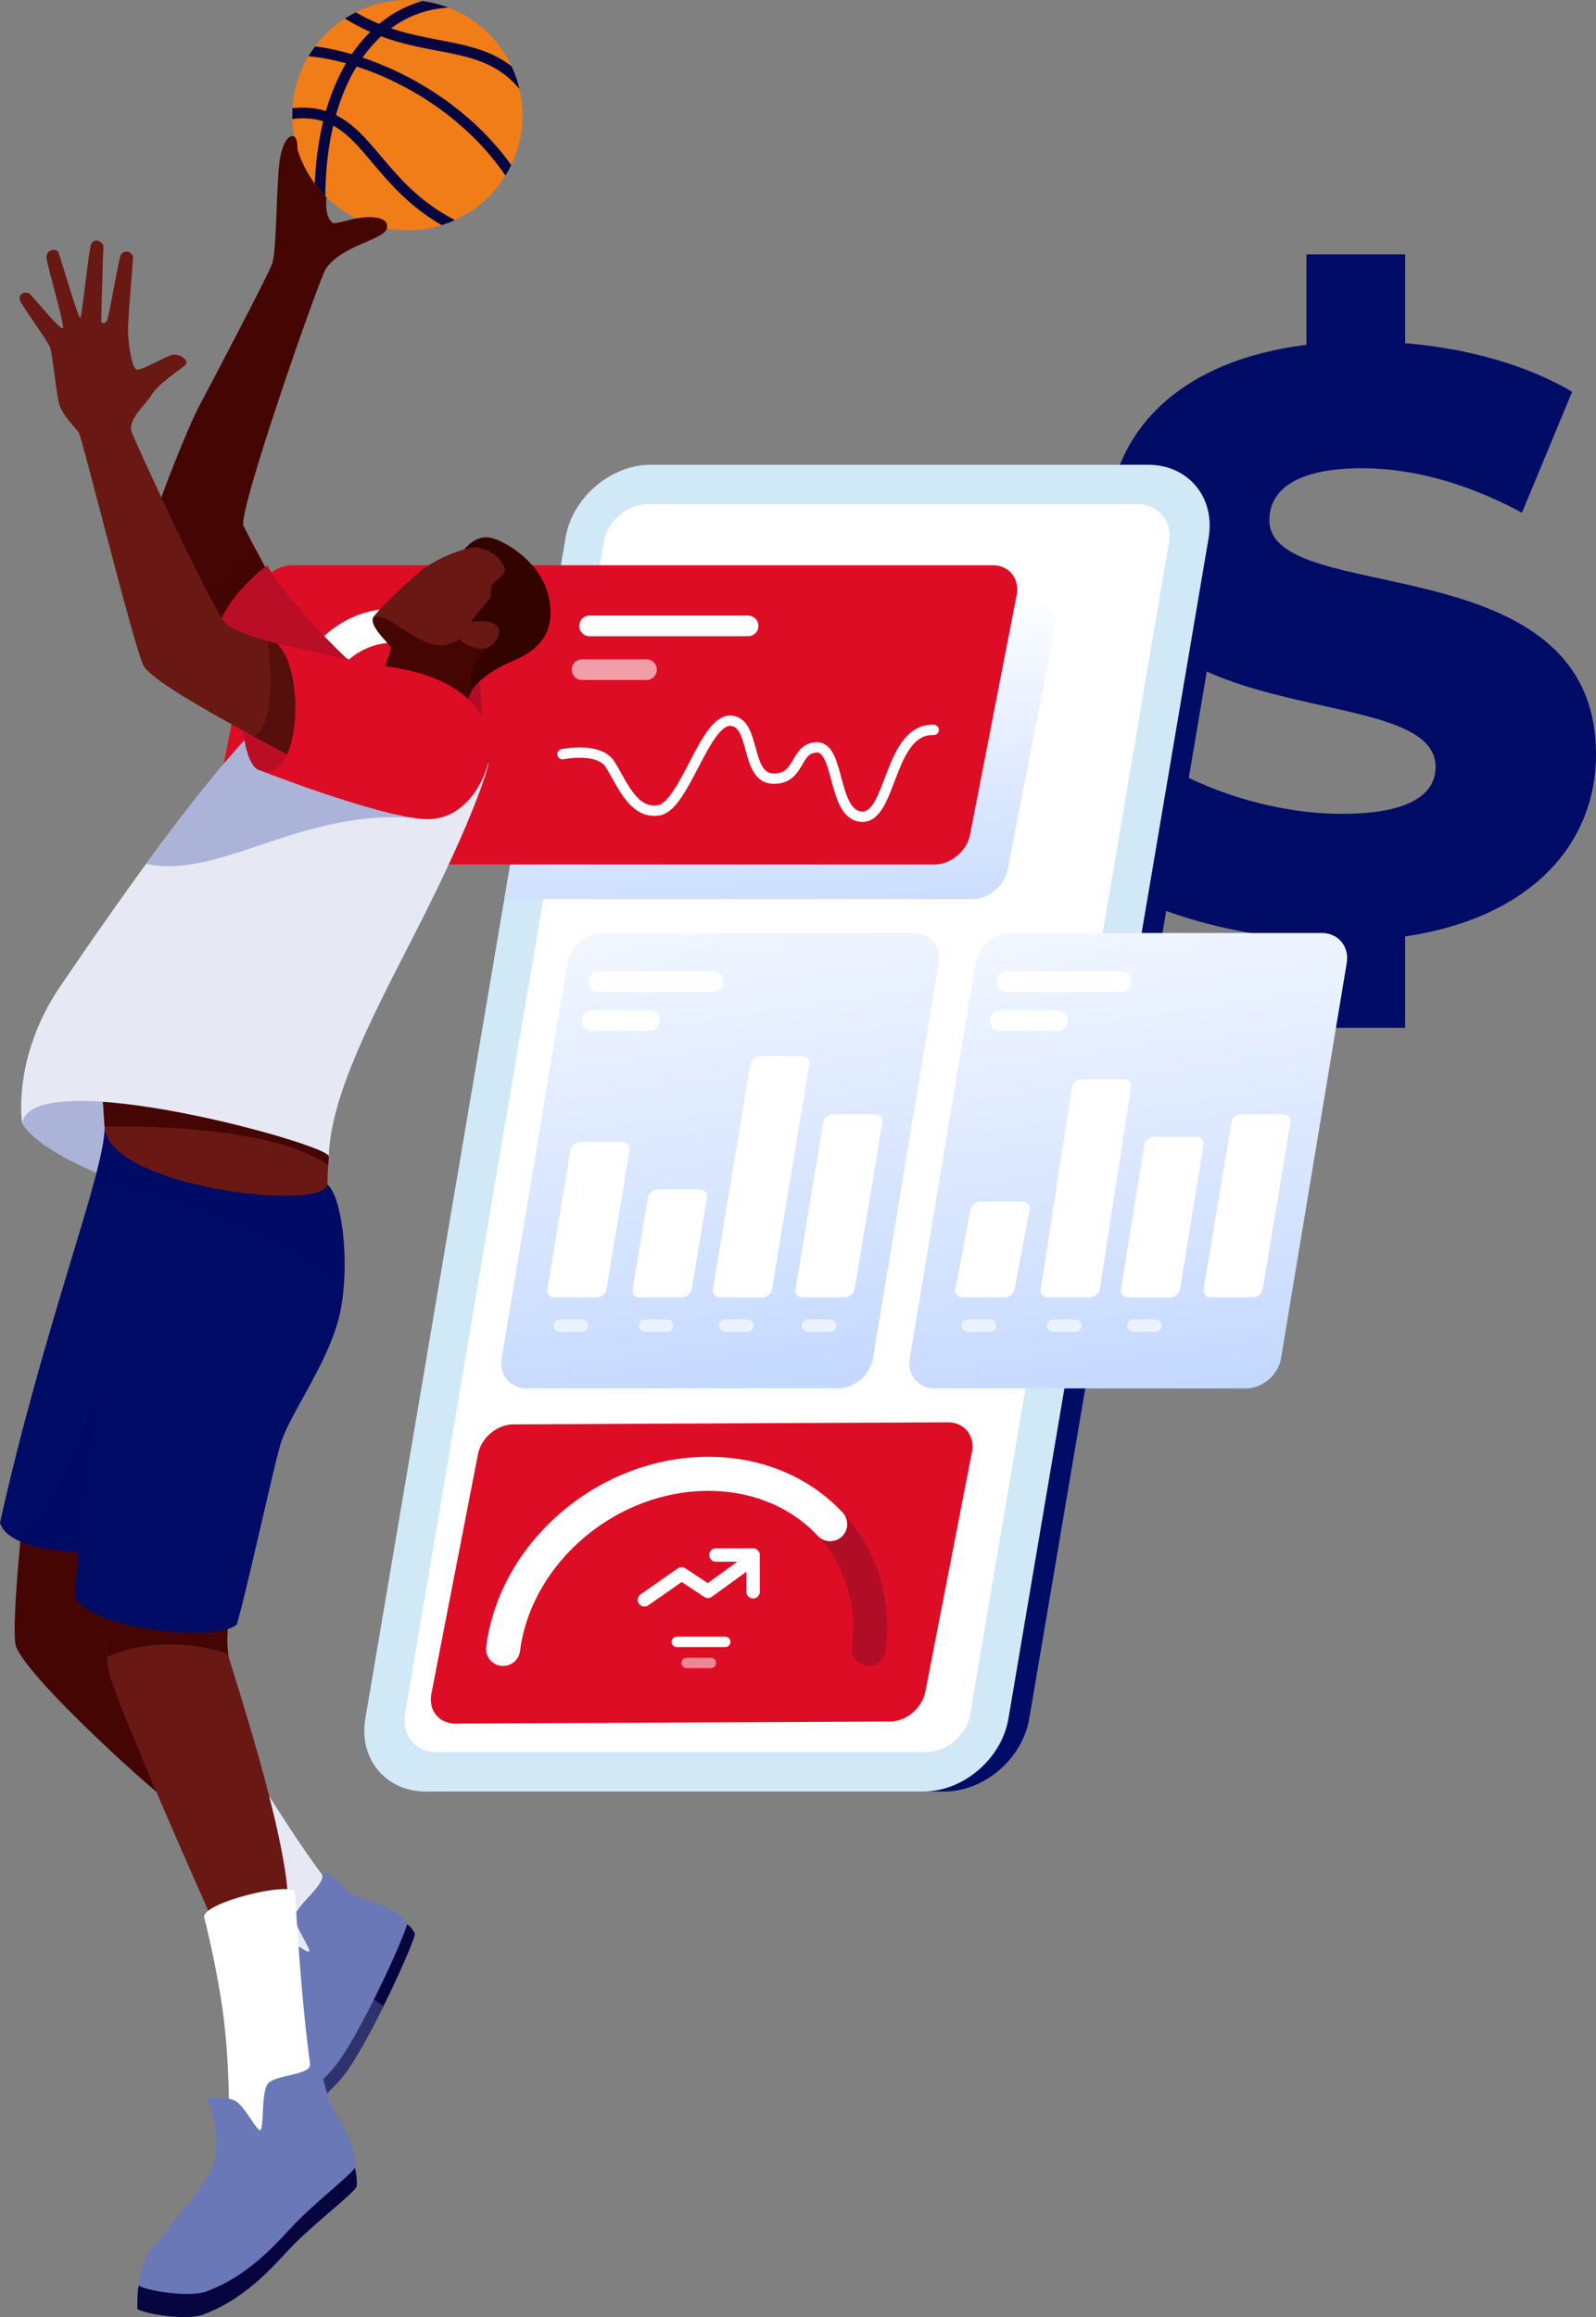 <?xml version="1.0" encoding="UTF-8"?>
<svg xmlns="http://www.w3.org/2000/svg" xmlns:xlink="http://www.w3.org/1999/xlink" id="Layer_2" data-name="Layer 2" viewBox="0 0 773.69 1123.14">
  <rect x="0" y="0" width="773.69" height="1123.14" fill="#808080" stroke="none"/>
  <defs>
    <style>
      .cls-1 {
        fill: #070540;
      }

      .cls-2 {
        fill: #f07d18;
      }

      .cls-3 {
        fill: url(#linear-gradient-2);
      }

      .cls-4 {
        fill: #fff;
      }

      .cls-5, .cls-6 {
        opacity: .3;
      }

      .cls-5, .cls-6, .cls-7, .cls-8, .cls-9, .cls-10, .cls-11 {
        isolation: isolate;
      }

      .cls-5, .cls-12, .cls-11 {
        fill: #450603;
      }

      .cls-6, .cls-13 {
        fill: #000c66;
      }

      .cls-7, .cls-14, .cls-15, .cls-8, .cls-16, .cls-9, .cls-17, .cls-18, .cls-19 {
        fill: none;
      }

      .cls-7, .cls-14, .cls-15, .cls-8, .cls-9, .cls-17, .cls-18, .cls-19 {
        stroke-linecap: round;
      }

      .cls-7, .cls-14, .cls-15, .cls-8, .cls-9, .cls-17, .cls-19 {
        stroke-miterlimit: 10;
      }

      .cls-7, .cls-14, .cls-15, .cls-8, .cls-9, .cls-18, .cls-19 {
        stroke: #fff;
      }

      .cls-7, .cls-16, .cls-11 {
        opacity: .5;
      }

      .cls-7, .cls-19 {
        stroke-width: 5px;
      }

      .cls-20, .cls-10 {
        fill: #6b78b7;
      }

      .cls-21 {
        fill: #330300;
      }

      .cls-14, .cls-17 {
        stroke-width: 16.52px;
      }

      .cls-22 {
        fill: #ba0d26;
      }

      .cls-23 {
        fill: #691813;
      }

      .cls-15, .cls-9 {
        stroke-width: 10px;
      }

      .cls-8 {
        stroke-width: 6px;
      }

      .cls-8, .cls-9 {
        opacity: .6;
      }

      .cls-24 {
        fill: #acb3d8;
      }

      .cls-25 {
        fill: #de0d26;
      }

      .cls-17 {
        stroke: #b10d26;
      }

      .cls-26 {
        fill: #d1e8f7;
      }

      .cls-10 {
        opacity: .4;
      }

      .cls-18 {
        stroke-linejoin: round;
        stroke-width: 6.5px;
      }

      .cls-27 {
        fill: url(#linear-gradient-3);
      }

      .cls-28 {
        fill: url(#linear-gradient);
      }

      .cls-29 {
        fill: #e6e8f4;
      }
    </style>
    <linearGradient id="linear-gradient" x1="373.29" y1="-172.16" x2="391.56" y2="137.88" gradientTransform="translate(0 462.49)" gradientUnits="userSpaceOnUse">
      <stop offset="0" stop-color="#fff"></stop>
      <stop offset="1" stop-color="#94b9ff"></stop>
    </linearGradient>
    <linearGradient id="linear-gradient-2" x1="323.37" y1="-80.31" x2="399.8" y2="455.45" xlink:href="#linear-gradient"></linearGradient>
    <linearGradient id="linear-gradient-3" x1="521.2" y1="-80.31" x2="597.63" y2="455.45" xlink:href="#linear-gradient"></linearGradient>
  </defs>
  <g id="Layer_2-2" data-name="Layer 2">
    <path class="cls-13" d="m681.16,453.9v44.27h-47.86v-42.67c-39.88-2.79-77.77-14.36-100.9-30.31l25.92-58.23c24.73,16.35,59.82,27.52,92.13,27.52s45.47-9.17,45.47-22.73c0-44.27-158.73-11.96-158.73-115.66,0-43.87,31.51-80.96,96.12-88.94v-43.87h47.86v43.07c29.51,2.39,58.63,10.37,80.96,23.53l-24.33,58.63c-26.72-14.36-53.04-21.54-77.37-21.54-33.1,0-45.07,11.17-45.07,25.13,0,42.67,158.33,10.77,158.33,113.66,0,42.27-30.31,78.97-92.53,88.14Z"></path>
    <g id="Layer_1-2" data-name="Layer 1-2">
      <path class="cls-13" d="m457.56,868.4h-240.96c-19.54,0-32.7-15.84-29.39-35.39l97.05-572.35c3.31-19.54,21.84-35.39,41.39-35.39h240.97c19.55,0,32.7,15.85,29.39,35.39l-97.05,572.35c-3.31,19.55-21.85,35.39-41.39,35.39h0Z"></path>
      <path class="cls-26" d="m447.47,868.4h-240.97c-19.55,0-32.7-15.84-29.39-35.39l97.05-572.35c3.31-19.54,21.85-35.39,41.39-35.39h240.97c19.55,0,32.7,15.85,29.39,35.39l-97.05,572.35c-3.31,19.55-21.85,35.39-41.39,35.39Z"></path>
      <path class="cls-4" d="m448.85,849.27h-237.25c-10.15,0-16.98-8.23-15.26-18.38l96.33-568.11c1.72-10.15,11.34-18.38,21.49-18.38h237.25c10.15,0,16.98,8.23,15.26,18.38l-96.33,568.11c-1.72,10.15-11.34,18.38-21.49,18.38Z"></path>
      <path class="cls-28" d="m471.31,435.82h-226.85l23.64-130.62c1.55-7.96,9.26-14.42,17.22-14.42h214.19c7.96,0,13.16,6.46,11.61,14.42l-22.6,116.2c-1.55,7.96-9.26,14.42-17.22,14.42h.01Z"></path>
      <path class="cls-25" d="m453.02,419.01H113.42c-7.96,0-13.16-6.46-11.61-14.42l22.59-116.19c1.55-7.96,9.26-14.42,17.22-14.42h339.61c7.96,0,13.16,6.46,11.62,14.42l-22.6,116.19c-1.55,7.96-9.26,14.42-17.22,14.42h0Z"></path>
      <path class="cls-25" d="m431.36,834.46l-210.63,1c-7.96,0-13.16-6.46-11.62-14.42l22.6-116.2c1.55-7.96,9.26-14.42,17.22-14.42l210.63-1c7.96,0,13.16,6.46,11.61,14.42l-22.6,116.2c-1.55,7.96-9.26,14.42-17.22,14.42h.01Z"></path>
      <path class="cls-17" d="m243.89,799.27c5.99-46.88,50.53-84.88,99.48-84.88s83.77,38,77.78,84.88"></path>
      <path class="cls-14" d="m243.89,799.27c5.99-46.88,50.53-84.88,99.48-84.88,24.23,0,44.99,9.31,59.06,24.4"></path>
      <path class="cls-3" d="m406.17,672.99h-150.82c-8.05,0-13.49-6.53-12.15-14.58l31.85-191.59c1.34-8.05,8.95-14.58,17-14.58h150.82c8.05,0,13.49,6.53,12.15,14.58l-31.85,191.59c-1.34,8.05-8.95,14.58-17,14.58Z"></path>
      <path class="cls-4" d="m301.79,553.57h-20.56c-1.13.04-2.22.46-3.07,1.2-.86.74-1.44,1.74-1.65,2.86l-11.17,67.18c-.11.5-.1,1.01.02,1.51.12.49.35.96.68,1.35.33.39.74.7,1.2.91.46.21.97.31,1.48.29h20.56c1.13-.04,2.22-.46,3.08-1.2.86-.74,1.44-1.74,1.65-2.86l11.17-67.18c.11-.5.1-1.01-.02-1.51-.12-.49-.35-.96-.68-1.35-.33-.39-.74-.7-1.2-.91-.46-.21-.97-.31-1.48-.29h0Z"></path>
      <path class="cls-4" d="m339.31,576.55h-20.56c-1.13.04-2.22.46-3.07,1.2-.86.74-1.44,1.74-1.65,2.86l-7.35,44.19c-.11.5-.1,1.01.02,1.51s.35.96.68,1.35c.33.39.74.7,1.2.91.46.21.97.31,1.48.29h20.56c1.13-.04,2.22-.46,3.07-1.2.86-.74,1.44-1.74,1.65-2.86l7.35-44.19c.11-.5.1-1.01-.02-1.51-.12-.49-.35-.95-.68-1.34-.33-.39-.74-.7-1.2-.91-.46-.21-.97-.31-1.48-.29h0Z"></path>
      <path class="cls-4" d="m388.98,511.88h-20.56c-1.13.04-2.21.46-3.07,1.2-.86.74-1.44,1.74-1.65,2.86l-18.1,108.86c-.11.5-.1,1.01.02,1.51.12.49.35.96.68,1.35.33.39.74.7,1.2.91.46.21.97.31,1.48.29h20.56c1.13-.04,2.22-.46,3.08-1.2.86-.74,1.44-1.74,1.65-2.86l18.1-108.86c.11-.5.1-1.01-.02-1.51-.12-.49-.35-.95-.68-1.35s-.74-.7-1.2-.91c-.46-.21-.97-.31-1.48-.29h0Z"></path>
      <path class="cls-4" d="m424.36,540.1h-20.56c-1.13.04-2.22.46-3.08,1.2s-1.44,1.74-1.65,2.86l-13.41,80.64c-.11.5-.1,1.01.02,1.51.12.49.35.96.68,1.34.33.39.74.7,1.2.91.46.21.97.31,1.48.29h20.56c1.13-.04,2.22-.46,3.08-1.2.86-.74,1.44-1.74,1.65-2.86l13.41-80.64c.11-.5.1-1.01-.02-1.51-.12-.49-.35-.95-.68-1.35s-.74-.7-1.2-.91c-.46-.21-.97-.31-1.48-.29h0Z"></path>
      <path class="cls-15" d="m290.1,475.82h55.67"></path>
      <path class="cls-15" d="m286.96,494.72h27.84"></path>
      <path class="cls-8" d="m271.34,642.54h10.77"></path>
      <path class="cls-8" d="m312.68,642.54h10.77"></path>
      <path class="cls-8" d="m351.59,642.54h10.77"></path>
      <path class="cls-8" d="m391.67,642.54h10.77"></path>
      <path class="cls-27" d="m604,672.99h-150.82c-8.05,0-13.49-6.53-12.15-14.58l31.85-191.59c1.34-8.05,8.95-14.58,17-14.58h150.82c8.05,0,13.49,6.53,12.15,14.58l-31.85,191.59c-1.34,8.05-8.95,14.58-17,14.58h0Z"></path>
      <path class="cls-4" d="m495.72,582.45h-20.56c-1.13.04-2.22.46-3.08,1.2-.86.74-1.44,1.74-1.65,2.86l-7.26,38.29c-.11.5-.1,1.01.02,1.51.12.49.35.95.68,1.34.33.39.74.7,1.2.91.46.21.97.31,1.48.29h20.56c1.13-.04,2.22-.46,3.08-1.2s1.44-1.74,1.65-2.86l7.26-38.29c.11-.5.1-1.01-.02-1.51-.12-.49-.35-.95-.68-1.35-.33-.39-.74-.7-1.2-.91-.46-.21-.97-.31-1.48-.29h0Z"></path>
      <path class="cls-4" d="m544.91,523.15h-20.56c-1.13.04-2.22.46-3.08,1.2-.86.74-1.44,1.74-1.65,2.86l-15.11,97.59c-.11.5-.1,1.01.02,1.51.12.49.35.95.68,1.34.33.39.74.7,1.2.91.46.21.97.31,1.48.29h20.56c1.13-.04,2.21-.46,3.07-1.2.86-.74,1.44-1.74,1.65-2.86l15.11-97.59c.11-.5.1-1.01-.02-1.51-.12-.49-.35-.96-.68-1.35s-.74-.7-1.2-.91c-.46-.21-.97-.31-1.48-.29h0Z"></path>
      <path class="cls-4" d="m580,551.01h-20.56c-1.13.04-2.22.46-3.08,1.2s-1.44,1.74-1.65,2.86l-11.3,69.73c-.11.5-.1,1.01.02,1.51.12.49.35.96.68,1.34.33.39.74.7,1.2.91.46.21.97.31,1.48.29h20.56c1.13-.04,2.22-.46,3.08-1.2.86-.74,1.44-1.74,1.65-2.86l11.29-69.73c.11-.5.1-1.01-.02-1.51-.12-.49-.35-.95-.68-1.35-.33-.39-.74-.7-1.2-.91-.46-.21-.97-.31-1.48-.29h0Z"></path>
      <path class="cls-4" d="m622.19,540.1h-20.56c-1.13.04-2.22.46-3.08,1.2-.86.74-1.44,1.74-1.65,2.86l-13.41,80.64c-.11.5-.1,1.01.02,1.51.12.49.35.96.68,1.34.33.39.74.7,1.2.91s.97.31,1.48.29h20.56c1.13-.04,2.22-.46,3.08-1.2.86-.74,1.44-1.74,1.65-2.86l13.41-80.64c.11-.5.1-1.01-.02-1.51-.12-.49-.35-.95-.68-1.35s-.74-.7-1.2-.91c-.47-.21-.97-.31-1.48-.29h0Z"></path>
      <path class="cls-15" d="m487.93,475.82h55.67"></path>
      <path class="cls-15" d="m484.79,494.72h27.84"></path>
      <path class="cls-8" d="m469.17,642.54h10.77"></path>
      <path class="cls-8" d="m510.51,642.54h10.77"></path>
      <path class="cls-8" d="m549.42,642.54h10.77"></path>
      <path class="cls-19" d="m272.66,365.58s17.47-3.68,23.01,4.82c5.54,8.49,11.08,24.45,23.64,22.38s22.16-43.8,34.72-43.43,7.02,27.7,20.68,28.07c13.67.37,10.34-15.14,21.42-15.14s7.39,33.24,21.79,33.61,12.93-42.84,34.72-42.1"></path>
      <path class="cls-17" d="m221.67,359.84c8.89-21.85.33-45.98-19.13-53.9-19.46-7.92-42.44,3.37-51.34,25.22-8.89,21.85-.33,45.98,19.13,53.9,19.46,7.92,42.45-3.37,51.34-25.22Z"></path>
      <path class="cls-14" d="m204.56,380.98c-10.27,6.77-22.85,8.71-34.22,4.08-19.46-7.92-28.02-32.06-19.13-53.9,8.9-21.85,31.88-33.14,51.34-25.22"></path>
      <path class="cls-15" d="m285.79,303.4h76.86"></path>
      <path class="cls-9" d="m282.14,324.6h31.27"></path>
      <path class="cls-19" d="m328.07,795.84h23.52"></path>
      <path class="cls-7" d="m332.86,806.05h11.76"></path>
      <path class="cls-18" d="m312.4,775.47l18.05-12.59,12.71,8.47,16.92-12.25"></path>
      <path class="cls-18" d="m347.07,753.75h18v17.81"></path>
    </g>
    <g id="Layer_2-2" data-name="Layer 2-2">
      <g>
        <path class="cls-24" d="m10.73,544.43s6.9,17.85,73.22,36.87c66.33,19.02,75.45-20.78,75.45-20.78l-2.24-45.15s-126.58-17.28-127.43-18.42c-.85-1.13-16.99,24.17-19,47.47h0Z"></path>
        <g>
          <path class="cls-12" d="m11.36,732.14s-5.62,51.32-3.94,64.59c1.68,13.27,75.03,80.04,86.4,85.73,0,0,26.15-24.98,24.83-28.32s-51.55-53.75-56.38-60.72c-4.84-6.97,2.3-50,2.3-50l-53.21-11.28h0Z"></path>
          <path class="cls-29" d="m117.78,850.87c7.01,10.03,34.3,56.23,49.8,71.43,0,0-4.5,21.24-14.2,27.41-2.07,1.32-11.78-5.72-13.48-5.24,0,0-8.78-15.39-21.28-31.59-10.11-13.1-23.8-27.04-28.26-31.37-4.35-4.23,24.59-34.68,27.41-30.64h.01Z"></path>
          <g>
            <path class="cls-20" d="m197.32,932.02c1.1,1.75-22.21,53.39-34.53,69.08-5.13,6.53-18.61,18.69-19.29,17.52-2.55-4.42-3.65-10.67-3.27-13.63.61-4.69,5.26-34.33,4-41.45s-8.1-19.61-14.09-23.55c0,0,2.09-.35,6.29-.17s13.01,7.41,13.46,6.09c.61-1.81-6.58-11.53-7-16.46-.41-4.93,15.83-16.67,13.1-20.96,2.25-2.35,4.91.64,13.02,8.41,3.73,3.57,22.67,6.18,28.31,15.12Z"></path>
            <path class="cls-1" d="m162.79,1001.1c11.7-14.9,33.3-62.17,34.5-68.41,1.73.89,2.61,2.53,3.8,4.37,1.12,1.74-22.21,53.39-34.53,69.08-5.13,6.53-18.61,18.69-19.29,17.52-.98-1.69-1.74-3.65-2.29-5.59,3.76-2.45,13.6-11.6,17.81-16.97h0Z"></path>
            <path class="cls-10" d="m136.42,939.82c4.2.18,13.01,7.41,13.46,6.09.61-1.81-6.58-11.53-7-16.46-.2-2.43,3.63-6.51,7.25-10.54,2.96,22.96,23.66,46.11,35.79,53.46-6.6,13.34-14.03,26.94-19.38,33.75-5.13,6.53-18.61,18.69-19.29,17.52-.98-1.69-1.74-3.65-2.29-5.59-.82.53-1.36.76-1.48.55-2.56-4.42-3.65-10.67-3.27-13.63.61-4.69,5.26-34.33,4-41.45s-8.1-19.61-14.09-23.55c0,0,2.09-.35,6.29-.17v.02Z"></path>
          </g>
        </g>
        <g>
          <g>
            <path class="cls-23" d="m110.4,782.96c.8,1.46-1.34,13.17.69,20.88s26.98,82.31,28.56,116.47l-37.59,8.27s-47.25-105.8-49.42-118.92c-2.16-13.12-2.17-41.09-2.17-41.09l59.93,14.39h0Z"></path>
            <path class="cls-12" d="m51.83,803.15c-1.35-14.13-1.36-34.58-1.36-34.58l59.93,14.39c.73,1.33-.96,11.08.24,18.64-18.21-6.09-41.57-6.52-58.81,1.55Z"></path>
          </g>
          <path class="cls-4" d="m142.99,917.43c.97,15.03,4.62,78.41,11.22,104.3,0,0-14.1,16.23-27.7,17.57-5.17.51-12.31-11.01-15.58-11.91,0,0,.59-21.8-2.22-46.83-2.27-20.24-7.78-43.65-9.7-51.06-1.88-7.24,43.59-18.11,43.98-12.07h0Z"></path>
          <g>
            <path class="cls-20" d="m172.45,1049.76c.04,2.55-14.29,13.24-27.14,25.74-8.68,8.44-22.03,26.48-45.01,35.12-9.57,3.6-32.98-1.24-32.95-2.91.14-6.29,2.97-13.56,5.26-16.43,3.63-4.55,27.46-32.77,30.68-41.07,3.22-8.3.85-25.32-2.94-33.29,0,0,9.99-1.08,14.29,1.78,4.3,2.87,10.27,14.91,11.58,13.81,1.8-1.51.44-16.34,3.15-21.79,2.71-5.45,21.82-4.37,20.92-10.45,4.26-1.54,5.29,3.33,8.86,16.68,1.64,6.13,13.07,19.78,13.29,32.79v.02Z"></path>
            <path class="cls-1" d="m100.3,1110.61c22.99-8.64,36.33-26.68,45.01-35.12,11.6-11.28,24.37-21.06,26.72-24.74v.02c.61,2.14,1.16,6.51.92,8.83-.26,2.54-16.42,14.63-29.27,27.12-8.68,8.44-22.03,26.48-45.01,35.12-9.57,3.6-32.14-1.2-32.11-2.87.06-2.84-.08-8.52.78-11.26-.04,1.67,23.37,6.51,32.95,2.91h0Z"></path>
          </g>
        </g>
        <g>
          <path class="cls-23" d="m159.4,560.53s-1.51,17.47,0,23.34c0,0-102.13,14.71-108.22-31.79-.6-4.57-1.82-34.71-3.41-35.31,0,0,107.62,20.27,111.64,43.77h-.01Z"></path>
          <path class="cls-12" d="m50.71,546.17c-.67-10.21-1.7-28.93-2.94-29.41,0,0,107.62,20.27,111.64,43.77,0,0-.14,1.67-.3,4.15-30.85-21.32-108.39-18.51-108.39-18.51h-.01Z"></path>
          <g>
            <path class="cls-13" d="m50.73,546.53c.05,21.64-28.97,94.2-50.73,191.49,3.59,13.66,38.08,14.38,38.08,14.38,0,0-1.49,14.17-1.83,21.19,7.33,16.9,69.25,22.25,78.53,13.89,4.41-14.61,16.76-71.57,20.99-86.8,4.22-15.23,24.86-41.46,29.43-66.07,4.57-24.62.2-55.02-6.47-60.46-1.9,13.47-105.97,1.29-108-27.63h0Z"></path>
            <path class="cls-6" d="m45.19,574.44c3.47-12.61,5.55-22.11,5.54-27.91,2.03,28.92,106.1,41.09,108,27.63,6.23,5.08,10.45,31.96,7.25,55.55-12.57-20.52-72.18-51.74-120.8-55.27h0Z"></path>
            <path class="cls-6" d="m4.11,743.85h0c18.27,6.18,48.48-86.95,45.49-71.12-4.77,25.26-11.51,79.67-11.51,79.67,0,0-23.9-.5-33.98-8.56h0Z"></path>
          </g>
        </g>
        <path class="cls-12" d="m164.26,109.03c-15.73-1.14,3.5-47.97,4.52-57.34.5-4.58-10.77-1.45-17.49,3.08s-7.1,17.7-7.1,17.7l-5.36,40.75s23.98-.35,25.43-4.19Z"></path>
        <g class="cls-16">
          <path class="cls-12" d="m164.26,109.03c-15.73-1.14,3.5-47.97,4.52-57.34.5-4.58-10.77-1.45-17.49,3.08s-7.1,17.7-7.1,17.7l-5.36,40.75s23.98-.35,25.43-4.19Z"></path>
        </g>
        <g>
          <circle class="cls-2" cx="197.49" cy="55.83" r="55.82"></circle>
          <path class="cls-1" d="m170.52,26.25c2.7-3.98,5.69-7.58,8.95-10.79-4.01-1.76-8.1-3.89-12.26-6.49,1.69-1.09,3.43-2.09,5.23-3,3.84,2.23,7.63,4.08,11.34,5.6,3.16-2.6,6.53-4.86,10.12-6.76,3.47-1.83,7.07-3.26,10.76-4.31.27.04.55.06.82.1,4.17.6,8.15,1.66,11.93,3.1-7.4.39-14.49,2.28-21.06,5.75-2.37,1.25-4.63,2.69-6.8,4.28,8.21,2.77,16.05,4.27,23.45,5.69,12.85,2.45,24.68,4.72,35.03,12.73,1.65,3.5,2.93,7.19,3.82,11.01-10.93-13.07-24.19-15.61-39.84-18.59-8.54-1.63-17.64-3.37-27.23-6.94-3.3,3.01-6.31,6.45-9.04,10.28,24.88,8.36,53,25.49,72.09,52.09-.84,1.76-1.78,3.46-2.79,5.11-18.78-27.47-47.39-44.84-72.15-52.87-4.18,6.84-7.54,14.75-10.04,23.55,8.62,4.25,14.94,11.75,21.74,19.81,8.88,10.54,18.74,22.23,35.94,31.08-2.08.94-4.21,1.77-6.4,2.46-15.8-9.11-25.43-20.53-33.55-30.16-6.57-7.8-12.07-14.31-19.05-18.1-2.44,10.32-3.73,21.78-3.83,34.1-1.83-1.87-3.54-3.86-5.09-5.96.44-10.82,1.79-20.96,4.06-30.23-4.23-1.37-9.09-1.81-14.96-1.11-.06-1.74-.03-3.49.08-5.25,6.27-.62,11.56-.05,16.19,1.41,2.47-8.56,5.74-16.31,9.76-23.15-6.51-1.81-12.66-2.94-18.2-3.43.99-1.65,2.05-3.25,3.19-4.78,5.52.69,11.51,1.94,17.79,3.78h0Z"></path>
        </g>
        <g>
          <path class="cls-12" d="m130.29,278.03s-9.17-16.94-12.24-23.11c-3.07-6.17,36.74-119.9,39.84-124.53,7.88-11.76,28.81-14.12,29.69-19.88.51-3.37-2.02-4.62-5.78-5.1-6.73-.86-13.43,1.64-17.36,2.41-3.93.78-14.31,2.14-17.07-.43-4.43-4.12-3.74-21.9-3.51-26.59.23-4.69,1.01-12.9-.96-14.39-2.18-1.64-5.84,1.18-7.4,11.96s-1.34,43.51-3.56,49.48c-2.21,5.97-30.06,59-35.61,69.43s-18.23,43.12-19.71,48.75c-1.49,5.63,27.87,63.65,31.61,70.48,3.73,6.83,24.78-32.05,22.08-38.49h-.02Z"></path>
          <path class="cls-5" d="m123.91,266.13c3.23,6.07,6.38,11.9,6.38,11.9,2.7,6.43-18.35,45.32-22.08,38.49-1.57-2.88-7.68-14.83-14.13-28.12,11.76-4.71,22.47-11.87,29.82-22.27h0Z"></path>
          <path class="cls-22" d="m168.58,319.49c-1.26-.5-30.23-29.23-39.02-45.39,0,0-19.83,13.59-25.47,34.01-5.65,20.42,51.95,51.74,65.18,53.48,13.23,1.74,17.76-34.76-.69-42.1h0Z"></path>
        </g>
        <g>
          <path class="cls-21" d="m228.7,334.57s4.42-7.73,20.12-14.31c11.94-5.01,20.79-13.27,17.27-30.53-3.52-17.26-21.57-27.89-28.7-29.15-7.13-1.27-12.26,5.72-12.26,5.72,0,0-18.88,56.31,3.57,68.28h0Z"></path>
          <path class="cls-12" d="m180.69,299.68c-1.07,4.72,8.45,12.71,8.72,14.15.26,1.44-5.15,15.62-5.15,15.62,0,0,37.55,19.35,38.82,20.35,0,0,2.84-9.03,5.62-15.23,0,0-3.79-12.11,9.03-21.44,6.61-4.81-.38-6.57-.38-6.57,0,0-50.2-16.38-56.66-6.89h0Z"></path>
          <path class="cls-23" d="m222.63,309.63c2.71,3.28,12.69,8.24,17.75.95,5.06-7.29-2.41-10.77-11.74-9.09-1.47.27,9.08-11.03,9.19-12.2.07-.77-.04-5.12,1.3-6.54,2.89-3.07,6.45-4.61,5.43-7.57-2.29-6.63-9.64-9.52-13.77-9.8s-16.36,3.81-25.56,10.34c-3.53,2.51-22.62,20.13-24.54,23.94,4.82-3.94,15.36,7.76,27.34,12.21,6.02,2.23,12.07.3,14.6-2.25h0Z"></path>
        </g>
        <g>
          <path class="cls-29" d="m236.84,370.15s-4.52,21.62-36.42,83.74c-20.49,39.92-40.22,77.77-41.02,106.64,1.29-5.59-143.73-45.73-148.67-16.09,0,0-5.17-31.81,18.76-66.77,23.93-34.96,89.85-131.95,118.91-144.2,29.07-12.25,88.44,36.68,88.44,36.68h0Z"></path>
          <path class="cls-24" d="m205.61,397.01c-57.6-6.99-97.93,29.58-134.81,21.76,27.53-37.7,59.61-77.71,77.6-85.3,22.94-9.67,64.73,18.76,81.34,31.18-.54.1-12.13,33.82-24.13,32.36h0Z"></path>
        </g>
        <g>
          <path class="cls-22" d="m125.78,373.34s-7.48-.3-8.76-28.79c-1.27-28.49,49.17,12.72,49.17,12.72,0,0-24.06,21.91-40.41,16.07h0Z"></path>
          <path class="cls-23" d="m134,311.84s-18.6-4.2-24.42-9.43c-5.82-5.22-43.4-86.82-45.73-92.89-2.33-6.07,7.08-13.64,9.71-18.2,2.78-4.82,13.04-11.71,15.97-14.09,2.93-2.39-2.65-6.03-5.98-5.25-3.26.76-14.2,7.27-16.99,7.21-2.8-.07-4.23-12.74-4.5-17.84-.27-5.1,2.32-33.14,2.43-36.27.12-3.13-4.95-4.65-6.16-.89-1.22,3.76-5.54,29.76-6.56,31.41s-2.64,1.19-2.7.06.9-33.46,1.05-36.02c.15-2.56-4.8-4.85-6.05-.87-1.25,3.98-4.27,34.21-5.1,35.32-.84,1.11-9.69-29.37-10.59-31.64s-6.05-1.66-5.84,2.3,8.72,32.15,7.98,34.18-14.35-14.99-16.15-16.49c-1.81-1.5-6.73-.07-4.11,4.35,2.62,4.42,11.88,17.33,13.63,20.73,1.76,3.4,3.09,22.92,5.11,29.16,1.51,4.68,7.55,10.75,9.15,12.89s26.33,102.33,31.32,112.88c4.99,10.55,73.78,44.53,79.24,48.69,5.47,4.16,13.26-49.76-14.68-59.3h-.03Z"></path>
          <path class="cls-11" d="m129.63,310.74c2.6.7,4.37,1.1,4.37,1.1,27.94,9.54,20.15,63.46,14.68,59.3-2.03-1.54-12.77-7.19-25.72-14.22,12.78-6.6,6.91-45.46,6.67-46.19h0Z"></path>
          <path class="cls-25" d="m237.4,356.61c-3.42-14.82-17.15-28.26-45.63-32.88-28.49-4.62-57.77-11.89-57.77-11.89,14.3,11.85,12.19,68.57-8.21,61.5,0,0,56.29,22.12,79.83,23.67,23.54,1.55,34.69-27.81,31.79-40.4h-.01Z"></path>
        </g>
      </g>
    </g>
  </g>
</svg>
